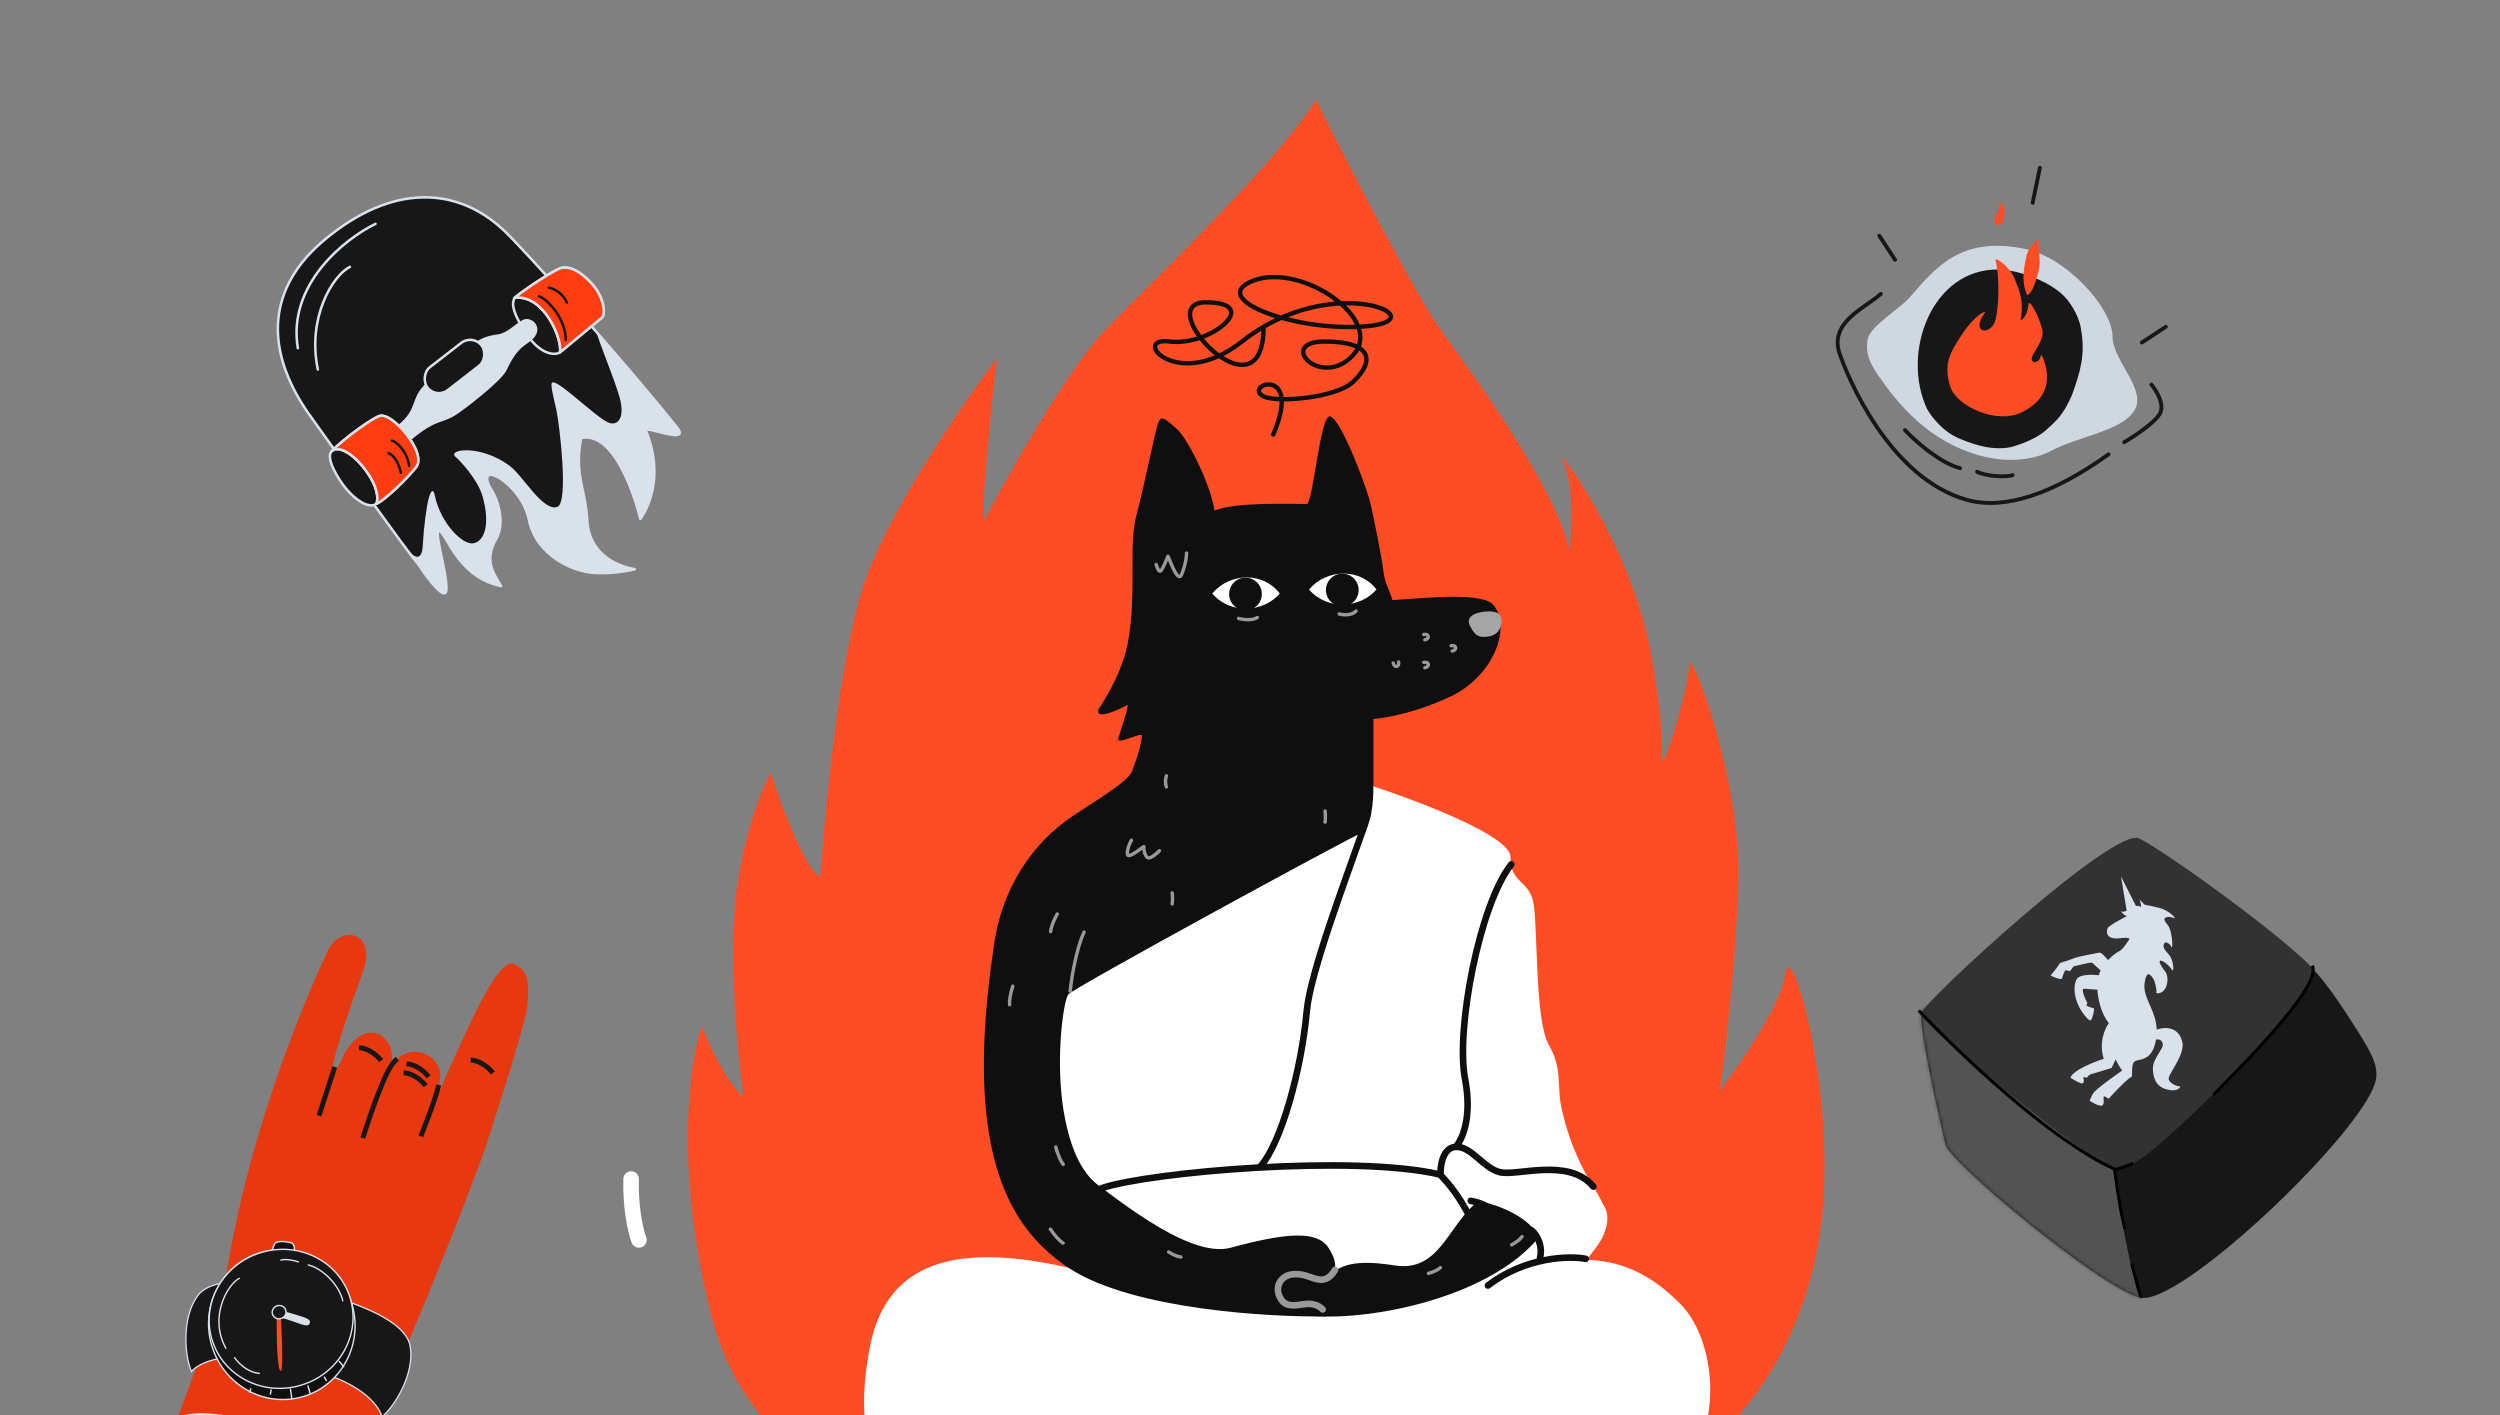 <svg width="650" height="368" viewBox="0 0 650 368" fill="none" xmlns="http://www.w3.org/2000/svg">
<rect x="0" y="0" width="650" height="368" fill="#808080" stroke="none"/>
<g clip-path="url(#clip0_1726_14544)">
<path d="M184.937 342.011C194.612 380.083 228.169 390.714 243.738 391.271C246.674 392.543 255.908 395.429 269.356 396.798C286.166 398.51 314.942 387.101 332.037 391.271C349.132 395.441 383.607 391.271 404.12 391.271C424.634 391.271 436.031 380.827 444.863 374.552C453.695 368.278 471.075 347.457 473.924 314.088C476.773 280.719 465.377 243.357 464.237 253.054C463.326 260.811 452.461 276.631 447.142 283.571C448.567 273.684 451.53 248.737 451.986 228.047C452.556 202.185 439.165 167.206 439.165 172.91C439.165 178.614 431.472 204.283 432.042 196.297C432.498 189.909 430.522 176.903 429.478 171.199C424.634 141.485 402.906 113.291 406.403 120.06C409.201 125.474 408.663 137.812 408.044 143.304C405.542 128.693 383.44 97.802 375.099 86.531C368.427 77.514 350.356 42.42 342.155 26C330.061 44.785 298.367 74.007 286.691 86.531C277.349 96.549 262.225 123.266 255.831 135.373C255.164 130.363 257.777 105.177 259.167 93.21C249.993 105.316 230.142 134.287 224.137 153.323C218.132 172.359 214.407 211.071 213.295 228.047C209.291 226.043 203.008 209.123 200.367 200.913C198.004 205.226 192.861 217.945 191.192 234.309C189.524 250.673 191.888 275.08 193.278 285.238C188.607 280.896 184.103 271.184 182.435 266.87C179.238 276.054 175.262 303.94 184.937 342.011Z" fill="#FE4D24"/>
<path d="M359.738 148.832C360.043 151.67 361.442 153.787 362.026 156.022C370.064 155.582 385.604 153.738 388.402 157.405C392.998 163.429 388.248 176.035 376.757 181.283C365.267 186.532 357.097 186.91 357.097 186.91V204.879C358.241 206.083 373.419 249.001 386.467 283.895C394.88 306.393 397.292 316.55 399.602 319.045C393.634 335.092 381.113 336.966 365.266 342.051C342.58 349.332 318.179 353.801 296.327 338.305C271.556 329.378 247.775 316.594 258.424 245.811C260.448 230.924 268.509 218.99 279.166 212.001C287.841 206.312 292.545 203.46 294.202 200.854C296.117 195.738 296.867 193.036 296.867 191.047C295.117 191.047 290.722 193.511 290.722 192.138C292.094 187.281 293.196 184.927 293.196 183.215C291.496 184.326 284.349 187.591 285.667 184.326C289.969 177.866 292.428 171.533 293.196 167.376C295.712 153.776 293.248 142.066 295.519 133.753C297.562 126.27 300.431 111.3 301.21 109.746C301.988 108.191 302.402 108.343 306.003 111.55C308.884 114.116 314.868 126.255 315.757 132.73C321.514 130.472 335.144 131.044 339.733 131.044C341.442 131.044 343.198 107.291 345.923 108.263C348.648 109.235 354.594 124.766 356.074 129.961C356.713 132.206 359.337 145.104 359.738 148.832Z" fill="#0F0F0F"/>
<path d="M340.352 153.262C345.028 147.754 353.731 147.754 357.888 153.262C353.731 158.174 345.028 158.77 340.352 153.262Z" fill="white"/>
<ellipse cx="348.995" cy="153.41" rx="4.255" ry="4.26" fill="#0F0F0F"/>
<path d="M382.203 162.725C383.469 165.222 384.383 165.79 386.644 165.548C388.904 165.306 390.15 164.058 390.388 161.848C390.691 159.039 388.207 158.783 385.947 159.025C383.686 159.268 380.937 160.227 382.203 162.725Z" fill="#A5A5A5"/>
<path d="M377.292 167.877C378.687 167.595 378.968 168.991 377.574 169.273M370.172 164.96C371.566 164.678 371.848 166.073 370.454 166.356M370.187 172.221C371.582 171.939 371.864 173.334 370.469 173.617M363.631 172.095C363.913 173.491 362.518 173.773 362.237 172.377" stroke="#999999" stroke-width="0.885" stroke-linecap="round"/>
<path d="M396.759 347.963L398.699 344.424C400.183 345.238 400.817 346.623 401.066 347.238C401.382 348.019 401.58 348.872 401.715 349.665C401.991 351.276 402.118 353.294 402.141 355.497C402.189 359.943 401.821 365.686 401.075 371.628C400.166 378.869 398.994 385.281 397.726 389.987C397.098 392.316 396.405 394.39 395.636 395.977C395.256 396.76 394.776 397.599 394.157 398.316C393.603 398.958 392.471 400.045 390.717 400.258C361.901 403.753 297.522 402.68 291.907 402.491C290.911 402.458 289.697 402.261 288.573 401.562C287.326 400.787 286.609 399.66 286.272 398.551C285.978 397.583 285.986 396.678 286.005 396.16C286.017 395.868 286.059 395.321 286.083 395.025C286.09 394.929 286.096 394.859 286.097 394.833C286.112 394.594 286.113 394.495 286.114 394.359C286.115 394.224 286.116 394.052 286.131 393.671C286.15 393.216 286.197 392.331 286.53 391.412C286.919 390.336 287.692 389.227 289.018 388.518C290.195 387.888 291.427 387.785 292.4 387.817L292.4 387.817L292.402 387.817L292.412 387.818L292.452 387.819L292.613 387.824C292.755 387.829 292.964 387.835 293.231 387.843C293.767 387.859 294.536 387.881 295.469 387.904C297.335 387.949 299.847 388 302.439 388.019C305.04 388.038 307.681 388.026 309.821 387.949C310.733 387.916 311.519 387.872 312.154 387.819C312.184 387.693 312.216 387.553 312.248 387.399C312.566 385.885 312.801 383.743 312.974 381.242C313.144 378.775 313.244 376.12 313.329 373.627C313.341 373.248 313.354 372.872 313.366 372.5C313.434 370.465 313.497 368.553 313.588 367.095C313.73 364.841 313.847 362.789 313.954 360.937C314.121 358.02 314.26 355.596 314.419 353.646C314.667 350.616 315.003 347.863 316.012 345.828C316.594 344.654 317.443 343.604 318.661 342.845C319.819 342.124 321.036 341.838 322.072 341.707C323.087 341.578 324.178 341.571 325.201 341.583C325.674 341.588 326.114 341.597 326.564 341.606C327.219 341.619 327.894 341.632 328.72 341.636C347.817 341.727 364.338 342.007 376.369 342.412C382.378 342.614 387.302 342.849 390.88 343.11C392.662 343.24 394.163 343.381 395.317 343.534C395.89 343.611 396.435 343.698 396.913 343.801C397.27 343.878 398.009 344.046 398.699 344.424L396.759 347.963ZM311.865 388.75C311.866 388.749 311.866 388.748 311.866 388.748C311.807 388.844 311.812 388.864 311.865 388.75Z" fill="white" stroke="white" stroke-width="8.071"/>
<path d="M436.88 339.012C447.209 349.352 448.53 376.59 432.997 385.336C417.464 394.082 366.01 396.715 333.988 391.439C313.844 388.12 295.718 401.743 256.793 396.715C235.727 393.995 219.416 384.717 226.211 350.026C233.007 315.334 273.59 327.189 304.848 337.392C336.106 347.596 349.182 346.379 384.543 333.455C410.783 323.864 423.969 326.088 436.88 339.012Z" fill="white"/>
<path d="M287.564 308.804C282.118 311.985 285.295 325.652 287.564 332.089C293.237 361.052 376.634 344.015 382.308 339.472C387.981 334.928 382.875 314.483 376.634 308.804C370.394 303.125 294.372 304.829 287.564 308.804Z" fill="white"/>
<path d="M277.05 291.566C279.198 301.529 282.411 306.176 287.222 309.617L372.439 308.133L382.564 319.523C385.95 320.159 374.669 333.488 378.017 337.816C382.202 343.226 393.857 337.652 398.767 337.816C403.677 337.98 414.806 325.856 416.77 321.433C418.341 317.894 418.275 315.2 416.77 313.089C415.226 309.784 412.748 306.172 411.703 304.074C409.368 299.384 407.918 295.926 406.208 289.076C404.538 282.392 406.468 278.203 402.688 271.666C398.908 265.13 399.939 239.672 398.564 234.167C397.189 228.663 392.721 229.695 392.721 222.815C392.721 217.31 368.89 208.356 357.09 204.457C357.09 208.126 356.636 215.521 353.887 216.622C350.45 217.998 279.14 256.823 277.765 258.543C276.391 260.263 274.045 277.626 277.05 291.566Z" fill="white"/>
<path d="M286.383 308.94C298.846 304.694 352.2 300.118 374.39 305.379C379.975 311.003 383.569 318.802 384.147 321.414" stroke="#0F0F0F" stroke-width="1.721" stroke-linecap="round" stroke-linejoin="round"/>
<path d="M374.541 305.335C374.464 303.031 375.139 298.377 378.453 298.193M378.453 298.193C382.596 297.962 385.508 303.616 389.927 304.763C394.346 305.91 407.88 300.815 414.263 308.515M378.453 298.193C380.088 296.532 382.867 290.663 380.906 280.48C378.453 267.751 384.686 235.069 392.934 224.748" stroke="#0F0F0F" stroke-width="1.721" stroke-linecap="round" stroke-linejoin="round"/>
<path d="M166.115 322.375C165.203 319.892 163.875 313.785 164.094 306.543" stroke="white" stroke-width="4.036" stroke-linecap="round" stroke-linejoin="round"/>
<path d="M354.88 214.312C350.056 228.129 340.673 252.83 339.77 262.78C338.354 278.367 333.086 297.273 327.67 303.333" stroke="#0F0F0F" stroke-width="1.721" stroke-linecap="round" stroke-linejoin="round"/>
<path d="M319.951 324.413C308.575 327.495 287.655 309.355 281.487 305.162C272.705 306.181 261.771 319.343 278.262 329.912C294.753 340.481 329.91 342.485 344.92 342.266C344.293 341.082 341.958 338.847 337.631 339.376C332.222 340.036 331.401 334.474 333.79 332.293C336.961 329.399 338.961 332.998 343.207 332.549C347.454 332.099 348.385 329.016 345.404 324.413C342.424 319.811 334.171 320.561 319.951 324.413Z" fill="#0F0F0F"/>
<path d="M344.517 210.867C344.628 211.588 344.628 213.138 344.517 213.743" stroke="#999999" stroke-width="0.888" stroke-linecap="round"/>
<path d="M304.763 232.151C304.874 232.872 304.874 234.422 304.763 235.027" stroke="#999999" stroke-width="0.888" stroke-linecap="round"/>
<path d="M315.189 154.303C319.866 148.745 328.569 148.745 332.726 154.303C328.569 159.26 319.866 159.861 315.189 154.303Z" fill="white"/>
<ellipse cx="323.825" cy="154.448" rx="4.255" ry="4.26" fill="#0F0F0F"/>
<path d="M326.907 160.547C325.362 161.562 322.64 160.965 322.029 160.788" stroke="#999999" stroke-width="0.888" stroke-linecap="round"/>
<path d="M352.579 158.874C351.279 160.246 348.787 159.81 348.175 159.633" stroke="#999999" stroke-width="0.888" stroke-linecap="round"/>
<path d="M303.254 201.719C302.859 203.077 303.046 204.016 303.254 204.595" stroke="#999999" stroke-width="0.888" stroke-linecap="round"/>
<path d="M263.324 256.404C262.74 258.213 262.382 260.06 262.508 261.244" stroke="#999999" stroke-width="0.888" stroke-linecap="round"/>
<path d="M274.5 298.215C274.988 300.052 275.687 301.799 276.434 302.726" stroke="#999999" stroke-width="0.888" stroke-linecap="round"/>
<path d="M303.854 325.506C304.993 326.231 306.2 326.771 307.037 326.821" stroke="#999999" stroke-width="0.888" stroke-linecap="round"/>
<path d="M273.096 319.573C274.159 321.148 275.392 322.569 276.401 323.2" stroke="#999999" stroke-width="0.888" stroke-linecap="round"/>
<path d="M274.883 237.632C273.965 239.296 273.261 241.041 273.159 242.227" stroke="#999999" stroke-width="0.888" stroke-linecap="round"/>
<path d="M281.863 242.345C279.488 247.44 278.335 256.495 278.233 257.681" stroke="#999999" stroke-width="0.888" stroke-linecap="round"/>
<path d="M308.504 143.804C308.485 145.783 307.613 148.688 307.09 149.608C306.012 151.505 303.706 144.242 303.626 144.622C303.546 145.002 302.372 147.905 301.794 148.435C301.215 148.965 300.603 146.767 300.603 146.767" stroke="#999999" stroke-width="0.888" stroke-linecap="round"/>
<path d="M294.18 218.471C293.383 219.724 292.643 222.369 293.447 222.446C294.408 222.539 297.511 219.859 297.419 220.132C297.327 220.405 297.455 222.158 298.271 222.911C299.086 223.664 301.451 221.194 301.451 221.194" stroke="#999999" stroke-width="0.888" stroke-linecap="round"/>
<path d="M328.535 84.957C328.535 110.469 298.712 78.604 313.535 78.604C328.535 78.604 314.606 90.135 304.158 88.795C293.71 87.454 305.976 102.175 322.912 88.795C346.366 70.264 373.814 82.895 355.864 84.772C337.914 86.649 313.267 77.799 325.858 72.972C338.45 68.145 360.151 83.163 351.845 92.281C343.54 101.399 331.752 88.795 344.344 88.795C356.936 88.795 357.472 93.89 351.845 99.254C347.345 103.545 331.793 104.758 328.535 103.065C322.912 100.14 338.882 94.639 331.044 112.965" stroke="#0F0F0F" stroke-width="1.147" stroke-linecap="round" stroke-linejoin="round"/>
<path d="M362.779 329.029C374.428 330.812 376.614 318.104 384.394 312.287C393.107 313.782 401.776 319.913 399.052 322.917C385.89 337.43 356.984 343.223 342.008 342.188C342.008 341.061 341.28 338.886 338.369 339.193C334.73 339.577 332.23 340.499 332.46 335.583C332.69 330.666 337.448 331.204 340.671 332.356C343.25 333.278 345.234 332.351 345.904 331.772C349.13 327.339 357.058 328.153 362.779 329.029Z" fill="#0F0F0F"/>
<path d="M347.092 330.161C346.656 331.077 345.288 332.87 343.3 332.713C340.816 332.517 339.313 330.937 335.915 331.345C333.281 331.661 331.357 334.228 332.711 337.163C334.027 340.016 336.502 339.453 339.313 339.06C341.562 338.746 343.18 339.666 343.899 340.452" stroke="#999999" stroke-width="1.721" stroke-linecap="round" stroke-linejoin="round"/>
<path d="M398.174 319.858C398.949 320.419 401.321 323.164 400.398 327.107" stroke="#0F0F0F" stroke-width="1.721" stroke-linecap="round" stroke-linejoin="round"/>
<path d="M382.393 312.219C383.9 312.467 388.511 313.682 386.716 315.426" stroke="#0F0F0F" stroke-width="1.721" stroke-linecap="round" stroke-linejoin="round"/>
<path d="M386.869 334.241C396.563 326.703 408.331 326.469 412.271 327.299" stroke="#0F0F0F" stroke-width="1.721" stroke-linecap="round" stroke-linejoin="round"/>
<path d="M371.383 331.075C372.684 330.716 373.895 330.184 374.494 329.597" stroke="#999999" stroke-width="0.888" stroke-linecap="round"/>
<path d="M393.027 323.663C394.214 323.018 395.273 322.226 395.723 321.518" stroke="#999999" stroke-width="0.888" stroke-linecap="round"/>
<g clip-path="url(#clip1_1726_14544)">
<path d="M130.814 59.721C136.064 64.587 162.257 93.905 176.03 111.147C179.807 115.877 167.299 110.397 167.948 111.986C173.612 125.854 166.488 134.926 166.488 134.926C166.488 134.926 161.087 111.8 151.11 113.863C149.227 123.251 152.261 127.285 152.666 135.139C153.26 146.661 165.063 147.981 165.063 147.981C165.063 147.981 159.626 149.454 153.704 148.885C149.093 148.443 139.478 144.643 137.504 135.096C135.531 125.549 123.418 119.207 127.472 126.848C130.136 130.826 131 136.632 129.07 140.017C125.826 145.704 128.175 148.751 130.273 152.367C119.24 150.148 116.283 139.166 114.358 138.102C112.434 137.039 116.206 148.528 116.089 153.137C115.996 156.823 111.21 150.478 108.829 146.845C105.754 143.202 88.21 118.735 79.822 106.957C68.696 90.498 69.455 74.73 84.55 62.209C102.003 47.73 118.682 48.476 130.814 59.721Z" fill="#171717" stroke="#D9E1EB" stroke-width="0.663" stroke-linecap="round" stroke-linejoin="round"/>
<path d="M129.625 87.241C131.876 86.938 134.358 84.426 135.657 83.74C137.604 82.124 141.079 84.988 138.418 87.782C136.536 89.757 134.537 89.429 131.445 96.046C130.093 98.941 120.044 106.577 118.132 107.739C114.599 109.887 113.285 108.631 106.665 114.123L103.823 110.697C108.935 106.456 106.951 104.065 110.547 100.366L123.983 89.221C125.359 88.209 126.811 87.62 129.625 87.241Z" fill="#D9E1EB" stroke="#D9E1EB" stroke-width="0.663" stroke-linecap="round" stroke-linejoin="round"/>
<rect x="-0.059" y="0.465" width="17.848" height="7.562" rx="3.781" transform="matrix(-0.79 0.613 0.613 0.79 122.573 86.503)" fill="#171717" stroke="#D9E1EB" stroke-width="0.663" stroke-linejoin="round"/>
<path d="M145.997 69.65C144.584 69.942 137.325 74.541 133.804 77.418C141.596 76.531 146.318 88.412 145.588 91.623L156.628 82.466C157.539 80.95 156.755 76.802 153.625 73.504C149.796 69.468 147.294 69.382 145.997 69.65Z" fill="#171717"/>
<path d="M133.804 77.418C137.325 74.541 144.584 69.942 145.997 69.65C147.294 69.382 149.796 69.468 153.625 73.504C156.755 76.802 157.539 80.95 156.628 82.466L145.588 91.623M133.804 77.418C141.596 76.531 146.318 88.412 145.588 91.623M133.804 77.418C132.966 78.921 133.438 80.897 135.171 84.032M145.588 91.623C144.395 92.383 141.264 92.271 138.098 88.43" stroke="#D9E1EB" stroke-width="0.663" stroke-linecap="round" stroke-linejoin="round"/>
<path d="M145.997 69.65C144.584 69.942 137.325 74.541 133.804 77.418C141.596 76.531 146.318 88.412 145.588 91.623L156.628 82.466C157.539 80.95 156.755 76.802 153.625 73.504C149.796 69.468 147.294 69.382 145.997 69.65Z" fill="#FF3D10" stroke="#D9E1EB" stroke-width="0.663" stroke-linecap="round" stroke-linejoin="round"/>
<path d="M98.827 108.113C97.142 108.461 89.262 114.125 86.252 117.315C84.56 118.961 87.781 124.422 90.02 127.099C92.259 129.775 95.788 132.465 97.891 130.971C99.956 130.168 106.256 124.073 108.382 121.189C109.784 118.713 107.022 114.308 104.681 111.743C102.602 109.464 100.354 107.797 98.827 108.113Z" fill="#171717"/>
<path d="M86.252 117.315C89.262 114.125 97.142 108.461 98.827 108.113C100.354 107.797 102.602 109.464 104.681 111.743C107.022 114.308 109.784 118.713 108.382 121.189C106.256 124.073 99.956 130.168 97.891 130.971M86.252 117.315C84.56 118.961 87.781 124.422 90.02 127.099C92.259 129.775 95.788 132.465 97.891 130.971M86.252 117.315C87.943 115.669 91.831 117.93 94.968 122.123C98.364 126.663 98.35 129.66 97.891 130.971" stroke="#D9E1EB" stroke-width="0.663" stroke-linecap="round" stroke-linejoin="round"/>
<path d="M98.827 108.113C97.142 108.461 89.262 114.125 86.252 117.315C87.943 115.669 91.831 117.93 94.968 122.123C98.364 126.663 98.35 129.66 97.891 130.971C99.956 130.168 106.256 124.073 108.382 121.189C109.784 118.713 107.022 114.308 104.681 111.743C102.602 109.464 100.354 107.797 98.827 108.113Z" fill="#FF3D10" stroke="#D9E1EB" stroke-width="0.663" stroke-linecap="round" stroke-linejoin="round"/>
<path d="M176.033 111.146C179.811 115.875 167.303 110.396 167.952 111.985C173.616 125.852 166.492 134.924 166.492 134.924C166.492 134.924 161.091 111.799 151.114 113.861C149.23 123.25 152.265 127.284 152.67 135.137C153.264 146.659 165.066 147.979 165.066 147.979C165.066 147.979 159.63 149.452 153.708 148.884C149.096 148.441 139.481 144.642 137.508 135.095C136.971 132.201 134.305 125.836 127.931 123.527C127.287 123.442 126.186 123.741 126.932 125.612C128.461 128.264 131.213 134.465 129.993 138.05L129.073 140.015C125.829 145.702 128.179 148.749 130.276 152.365C119.244 150.146 116.286 139.164 114.362 138.101C112.437 137.038 116.21 148.527 116.093 153.135C115.999 156.822 111.214 150.476 108.833 146.843L105.865 142.627C108.138 145.855 109.71 145.162 109.891 142.205C110.643 129.91 112.308 125.202 113.072 128.901C114.51 135.856 120.226 141.844 123.137 141.242C126.048 140.64 127.5 136.164 125.446 128.997C124.149 124.472 119.349 119.529 118.509 118.851C116.01 116.836 124.819 115.389 132.508 121.113C136.005 123.716 141.222 133.16 144.926 131.783C147.89 130.681 145.477 110.526 144.679 106.668C144.247 104.578 143.063 100.346 143.463 99.604C144.366 97.928 154.297 108.016 158.022 109.794C160.337 110.9 162.684 109.069 161.081 103.277C159.753 98.476 155.25 87.8 155.183 86.489L176.033 111.146Z" fill="#D9E1EB"/>
<path d="M101.891 114.564C103.564 115.009 106.116 118.081 106.359 121.122" stroke="#171717" stroke-width="0.663" stroke-linecap="round" stroke-linejoin="round"/>
<path d="M140.143 77.04C141.816 77.485 146.985 82.246 147.106 88.343" stroke="#171717" stroke-width="0.663" stroke-linecap="round" stroke-linejoin="round"/>
<path d="M142.693 74.788C144.505 75.108 146.57 76.67 147.381 78.649" stroke="#171717" stroke-width="0.663" stroke-linecap="round" stroke-linejoin="round"/>
<path d="M101.053 117.837C102.277 118.19 103.7 120.3 104.236 122.893" stroke="#171717" stroke-width="0.663" stroke-linecap="round" stroke-linejoin="round"/>
<path d="M97.627 58.204C89.746 62.037 74.674 73.868 77.436 90.53" stroke="#D9E1EB" stroke-width="0.663" stroke-linecap="round" stroke-linejoin="round"/>
<path d="M90.982 69.388C86.532 71.587 79.829 82.495 82.634 96.067" stroke="#D9E1EB" stroke-width="0.663" stroke-linecap="round" stroke-linejoin="round"/>
</g>
<path d="M515.358 118.596C521.576 120.213 528.329 119.862 533.434 117.152C540.66 113.315 551.537 112.143 554.934 106.748C558.331 101.354 549.291 93.77 549.272 87.565C549.247 80.105 537.358 66.965 526.53 64.72C510.011 61.298 503.477 69.282 496.457 77.4C494.047 80.187 486.34 84.724 485.636 88.071C485.193 90.176 485.097 92.862 488.051 97.18C493.477 105.11 501.485 114.987 515.358 118.596Z" fill="#CFD7E1"/>
<path d="M488.617 61.3L492.709 67.532" stroke="#171717" stroke-width="1.01" stroke-linecap="round"/>
<path d="M563.115 84.964L556.883 89.056" stroke="#171717" stroke-width="1.01" stroke-linecap="round"/>
<path d="M530.377 43.624L528.487 52.74" stroke="#171717" stroke-width="1.01" stroke-linecap="round"/>
<path d="M501.034 106.317C502.615 109.175 505.836 112.455 508.831 113.757C511.825 115.059 517.336 117.338 522.822 116.262C525.964 115.373 529.675 113.927 532.082 111.72C534.49 109.514 536.41 108.024 538.674 102.787C540.933 96.639 542.23 92.054 541.057 85.611C540.856 83.468 539.126 79.385 536.472 76.813C532.189 72.664 524.224 70.161 519.709 70.076C502.278 69.716 494.195 91.751 501.034 106.317Z" fill="#171717"/>
<path d="M510.327 86.63C506.878 91.805 505.243 94.651 507.072 100.511C508.655 105.585 519.277 110.617 526.015 107.031C532.24 103.718 533.074 98.995 531.576 94.187C531.431 93.72 531.122 92.569 530.575 92.257C530.678 93.912 528.649 94.903 528.242 93.496C527.999 92.097 531.661 88.629 531.002 85.749C530.223 82.341 527.466 77.117 527.36 79.331C527.275 81.103 526.153 83.323 525.341 83.154C525.806 80.911 526.115 77.649 524.141 73.415C523.323 69.913 518.365 66.145 518.858 67.884C520.009 71.947 519.753 82.105 518.338 84.382C517.247 86.138 515.584 86.113 515.167 85.682C514.751 85.251 513.918 84.359 516.089 81.236C516.542 80.585 513.513 81.85 510.327 86.63Z" fill="#FE4D24"/>
<path d="M527.011 65.996C526.353 69.171 525.362 72.605 526.982 76.619C528.269 76.886 529.663 72.295 530.209 69.665C530.615 67.706 529.755 63.247 529.964 62.239C529.761 61.841 527.2 65.083 527.011 65.996Z" fill="#FE4D24"/>
<path d="M518.631 56.866C519.099 55.568 519.677 54.629 520.181 52.636C521.436 53.861 521.295 55.255 521.049 56.627C520.501 59.673 517.966 58.713 518.631 56.866Z" fill="#FE4D24"/>
<path d="M489.015 76.403C484.839 80.168 475.523 83.767 478.295 91.931C480.157 97.416 490.995 124.249 511.393 129.964C521.352 132.754 534.09 128.239 548.21 118.133" stroke="#171717" stroke-width="1.01" stroke-linecap="round"/>
<path d="M559.36 99.98C560.635 101.506 562.864 105.151 561.583 107.519C560.302 109.887 554.86 113.478 552.3 114.978" stroke="#171717" stroke-width="1.01" stroke-linecap="round"/>
<path d="M495.295 111.825C497.781 114.506 504.126 120.24 509.618 121.737" stroke="#171717" stroke-width="1.01" stroke-linecap="round"/>
<path d="M514.047 122.658C516.219 123.797 521.414 124.186 523.268 123.538" stroke="#171717" stroke-width="1.01" stroke-linecap="round"/>
<path d="M499.555 263.748C499.76 261.508 502.794 261.537 502.273 260.707C530.001 254.741 587.915 242.599 595.38 246.879C601.592 250.44 607.617 259.624 612.43 267.191C616.535 273.645 618.649 277.295 617.616 281.224C614.06 294.749 566.568 339.953 556.389 337.37C546.21 334.787 506.733 302.182 505.794 297.452C505.614 296.546 499.059 269.183 499.555 263.748Z" fill="#171717"/>
<mask id="mask0_1726_14544" style="mask-type:alpha" maskUnits="userSpaceOnUse" x="499" y="245" width="119" height="93">
<path d="M499.555 263.748C499.76 261.508 502.794 261.537 502.273 260.706C530.001 254.741 587.915 242.599 595.38 246.879C601.592 250.44 607.617 259.624 612.43 267.191C616.535 273.644 618.649 277.294 617.616 281.223C614.06 294.749 566.568 339.952 556.389 337.369C546.21 334.787 506.733 302.181 505.794 297.452C505.614 296.545 499.059 269.183 499.555 263.748Z" fill="#E8380F"/>
</mask>
<g mask="url(#mask0_1726_14544)">
<path d="M556.824 338.164C554.707 335.335 550.686 312.476 548.94 301.4C533.554 288.114 501.935 261.14 498.553 259.54C494.326 257.54 495.967 285.889 504.633 299.384C513.299 312.879 559.47 341.699 556.824 338.164Z" fill="#535353"/>
<path d="M554.238 328.489C554.988 331.509 556.637 337.264 556.69 337.609" stroke="black" stroke-width="0.801"/>
</g>
<path d="M556.172 217.983C549.67 214.768 499.853 260.767 499.603 263.34C498.551 266.368 543.001 301.217 548.162 303.326C552.812 305.227 557.312 302.114 576.08 283.827C593.518 266.834 601.845 254.571 601.376 252.503C600.505 248.659 564.299 222.001 556.172 217.983Z" fill="#323232"/>
<path d="M551.507 236.901C551.882 237.221 552.613 236.949 552.931 236.773L551.464 227.89L555.352 235.56C556.081 235.43 556.489 235.664 556.638 235.899C556.767 235.626 556.486 234.457 556.329 233.906C556.693 234.299 557.458 235.11 557.616 235.217C557.812 235.352 558.365 235.285 561.275 236.007C564.185 236.73 565.9 238.971 565.346 238.745C563.864 238.139 563.28 238.472 563.099 238.562C562.917 238.651 562.225 238.91 563.573 240.456C564.921 242.003 564.979 247.317 564.551 246.207C564.209 245.32 562.969 244.563 562.619 245.418C562.142 246.88 563.666 247.555 564.403 248.926C565.141 250.297 565.275 253.089 564.7 252.132C563.872 250.752 561.528 249.103 561.51 250.039C561.499 250.611 562.37 251.839 562.92 252.557C564.3 254.362 563.339 258.7 560.608 258.214C560.904 257.59 560.353 255.684 560.133 255.081C559.913 254.478 559.252 253.395 558.627 253.301C557.846 253.183 557.379 256.095 557.59 257.198C557.925 260.291 560.579 263.185 560.746 267.697C562.66 266.984 566.688 266.711 567.482 271.324C567.739 275.094 563.269 279.624 563.915 280.802C564.561 281.981 566.174 282.442 566.899 282.526C566.592 283.299 565.406 283.657 564.09 283.414C562.724 283.163 560.195 282.582 559.779 278.634C559.538 276.352 560.484 275.267 562.124 272.428C562.624 271.564 562.238 269.979 560.569 270.283C559.535 276.352 555.945 275.108 554.928 276.045C553.911 276.983 554.69 280.069 554.074 280.069C553.458 280.069 548.432 285.371 548.318 285.609C548.205 285.848 547.684 285.183 547.133 285.047C546.582 284.91 547.364 286.786 546.648 287.365C546.076 287.829 544.171 286.774 543.29 286.189C543.364 286.001 543.64 285.377 544.148 284.381C544.656 283.386 549.439 279.943 551.767 278.347C551.036 277.349 550.487 276.368 550.083 275.425L549.018 277.668C547.636 278.1 544.67 279.017 543.859 279.234C543.048 279.451 542.732 279.953 542.675 280.176L541.635 280.059C541.782 280.558 541.95 281.584 541.447 281.69C540.944 281.795 539.143 280.739 538.306 280.198C538.925 278.299 544.345 276.134 546.977 275.289C545.612 271.092 547.293 267.355 548.304 266.011C546.149 263.402 545.415 259.32 545.328 257.304C543.704 257.254 542.226 257.035 541.805 257.079C540.921 257.172 542.461 260.41 542.648 260.612C542.834 260.815 542.459 261.263 542.515 261.461C542.571 261.658 544.257 262.088 544.442 262.205C544.627 262.321 544.006 265.017 543.609 265.284C543.292 265.498 542.469 264.591 542.097 264.11C538.924 260.24 538.991 256.056 539.995 254.51C540.798 253.274 544.14 253.366 545.71 253.566C545.799 253.143 545.95 252.72 546.148 252.305C545.552 251.766 544.29 250.62 544.01 250.35C543.66 250.013 539.713 251.186 539.342 251.21C538.971 251.233 538.562 252.093 538.357 252.337C538.151 252.581 537.481 252.348 537.105 252.255C536.729 252.162 536.249 254.185 536.035 254.51C535.82 254.835 533.039 253.743 533.212 253.568C533.384 253.394 535.175 251.139 535.453 250.616C535.732 250.094 536.992 250.094 538.736 249.327C540.48 248.56 545.156 247.875 545.784 247.689C546.286 247.54 547.524 248.91 548.079 249.613C549.155 248.487 550.307 247.647 550.907 247.374C551.867 246.937 553.171 244.982 553.704 244.059C552.476 243.476 551.339 244.186 549.524 243.949C547.709 243.712 547.61 242.237 547.987 241.345C548.363 240.452 553.656 237.921 553.044 238.121C552.431 238.321 551.039 236.5 551.507 236.901Z" fill="#D9E1EB"/>
<path d="M498.871 262.72C509.027 273.526 533.087 296.51 549.835 303.987M554.628 302.439C552.963 303.175 550.251 304.172 549.835 303.987M549.835 303.987C550.253 307.605 551.377 315.78 552.535 319.527" stroke="black" stroke-width="0.801"/>
<path d="M601.178 251.06C602.527 253.672 598.04 260.282 590.842 268.464C583.644 276.646 577.563 282.433 575.52 284.627" stroke="black" stroke-width="0.801"/>
<g clip-path="url(#clip2_1726_14544)">
<path d="M114.283 281.386C115.995 274.353 105.978 269.726 101.419 277.549C103.999 271.388 96.691 263.255 90.124 272.993C88.478 275.433 87.975 278.547 86.62 278.109C85.266 277.672 94.583 251.963 94.583 251.963C97.71 242.288 88.554 240.183 85.184 247.322C77.506 263.588 64.731 296.014 59.388 328.374C58.3 334.962 55.646 342.431 53.89 347.862L45.747 369.778L92.807 385.22L100.805 362.387C110.149 338.562 114.277 330.461 125.076 301.524C126.838 296.801 136.78 265.748 137.121 261.6C137.618 255.541 137.473 252.263 133.62 250.634C129.767 249.005 122.886 264.249 115.961 279.82C115.538 280.771 112.571 288.42 114.283 281.386Z" fill="#E8380F"/>
<path d="M109.419 295.447C109.544 295.06 113.458 285.41 114.053 282.083M103.32 275.31C102.02 276.243 100.003 278.298 94.311 295.905" stroke="#171717" stroke-width="1.278"/>
<path d="M87.033 277.417L82.936 290.091" stroke="#171717" stroke-width="1.278"/>
<path d="M128.131 278.969C127.335 277.906 125.07 275.744 122.381 275.6" stroke="#171717" stroke-width="1.278"/>
<path d="M111.424 279.962C110.628 278.899 108.363 276.737 105.674 276.593" stroke="#171717" stroke-width="1.278"/>
<path d="M99.106 275.766C98.309 274.703 96.045 272.541 93.356 272.397" stroke="#171717" stroke-width="1.278"/>
<path d="M110.674 282.284C109.878 281.221 107.613 279.058 104.924 278.914" stroke="#171717" stroke-width="1.278"/>
<ellipse rx="6.812" ry="25.012" transform="matrix(0.308 -0.952 -0.952 -0.308 69.169 377.505)" fill="#DBDBDB"/>
<path d="M106.634 349.937C105.33 342.839 90.65 338.236 82.981 336.132L78.342 355.628C93.425 358.682 98.608 365.401 99.313 368.379C102.624 365.65 107.937 357.036 106.634 349.937Z" fill="#171717" stroke="#D9E1EB" stroke-width="0.342"/>
<path d="M51.455 336.824C55.787 331.052 70.979 333.479 78.782 335.015L74.24 354.534C59.378 350.541 51.743 354.244 49.784 356.595C48.038 352.676 47.123 342.597 51.455 336.824Z" fill="#171717" stroke="#D9E1EB" stroke-width="0.342"/>
<path d="M78.782 363.12C68.717 366.086 58.083 360.119 55.037 349.781C51.991 339.443 57.691 328.664 67.757 325.698C77.822 322.733 88.457 328.699 91.502 339.038C94.548 349.376 88.848 360.155 78.782 363.12Z" fill="#0F0F0F" stroke="#D9E1EB" stroke-width="0.371"/>
<path d="M71.488 323.321C71.252 323.638 70.878 324.411 70.892 325.401C70.822 325.904 72.084 325.55 73.405 325.744C74.215 325.863 76.337 326.505 76.39 326.26C76.829 324.205 76.324 323.318 75.717 323.142C74.615 322.822 72.103 322.498 71.488 323.321Z" fill="#0F0F0F" stroke="#D9E1EB" stroke-width="0.371" stroke-linecap="round"/>
<path d="M78.176 360.181C68.232 363.111 57.901 357.741 55.092 348.206C52.283 338.671 58.051 328.558 67.996 325.628C77.94 322.698 88.27 328.068 91.08 337.603C93.889 347.138 88.121 357.251 78.176 360.181Z" fill="#171717" stroke="#D9E1EB" stroke-width="0.371"/>
<path d="M73.05 356.45C71.722 356.665 71.97 341.809 71.97 341.809L73.075 343.143C73.075 343.143 73.775 356.333 73.05 356.45Z" fill="#FE4D24"/>
<path d="M80.557 343.965C80.9 342.804 79.087 342.499 73.786 340.88C73.059 340.658 71.967 342.31 72.704 342.498C77.633 343.758 80.078 345.587 80.557 343.965Z" fill="#D9E1EB"/>
<path d="M73.061 342.816C72.096 343.101 71.105 342.578 70.837 341.668C70.569 340.759 71.118 339.782 72.083 339.498C73.048 339.214 74.039 339.736 74.307 340.646C74.575 341.556 74.026 342.532 73.061 342.816Z" fill="#171717" stroke="#D9E1EB" stroke-width="0.371"/>
<path d="M89.13 338.203C88.242 334.307 84.062 329.821 80.15 328.895" stroke="#D9E1EB" stroke-width="0.371" stroke-linecap="round"/>
<path d="M77.579 328.096C76.411 327.66 74.216 327.267 73.021 327.62" stroke="#D9E1EB" stroke-width="0.371" stroke-linecap="round"/>
<path d="M62.205 332.363C59.069 334.067 54.276 342.495 58.725 350.539" stroke="#D9E1EB" stroke-width="0.371" stroke-linecap="round"/>
<path d="M61.005 352.988C61.803 354.226 64.2 356.776 67.407 357.079" stroke="#D9E1EB" stroke-width="0.371" stroke-linecap="round"/>
<path d="M75.51 361.126L75.865 363.593" stroke="#D9E1EB" stroke-width="0.371" stroke-linecap="round"/>
<path d="M80.248 360.311L80.196 360.132L79.84 360.237L79.892 360.416L80.248 360.311ZM80.456 362.328C80.485 362.427 80.588 362.483 80.686 362.454C80.785 362.425 80.841 362.322 80.812 362.223L80.456 362.328ZM79.892 360.416L80.456 362.328L80.812 362.223L80.248 360.311L79.892 360.416Z" fill="#D9E1EB"/>
<path d="M84.329 358.069L84.85 358.955" stroke="#D9E1EB" stroke-width="0.371" stroke-linecap="round"/>
<path d="M88.205 353.961L89.365 355.353" stroke="#D9E1EB" stroke-width="0.371" stroke-linecap="round"/>
<path d="M70.492 361.366L70.296 362.464" stroke="#D9E1EB" stroke-width="0.371" stroke-linecap="round"/>
<path d="M64.771 361.905L64.716 362.083L65.07 362.193L65.125 362.016L64.771 361.905ZM65.392 361.158C65.423 361.06 65.368 360.956 65.27 360.925C65.172 360.895 65.068 360.949 65.038 361.047L65.392 361.158ZM65.125 362.016L65.392 361.158L65.038 361.047L64.771 361.905L65.125 362.016Z" fill="#D9E1EB"/>
</g>
</g>
<defs>
<clipPath id="clip0_1726_14544">
<rect width="650" height="368" fill="white"/>
</clipPath>
<clipPath id="clip1_1726_14544">
<rect width="132.559" height="159.071" fill="white" transform="matrix(-0.979 0.202 0.202 0.979 169.309 15.728)"/>
</clipPath>
<clipPath id="clip2_1726_14544">
<rect width="136.613" height="163.936" fill="white" transform="translate(48.699 216.649) rotate(16.129)"/>
</clipPath>
</defs>
</svg>

